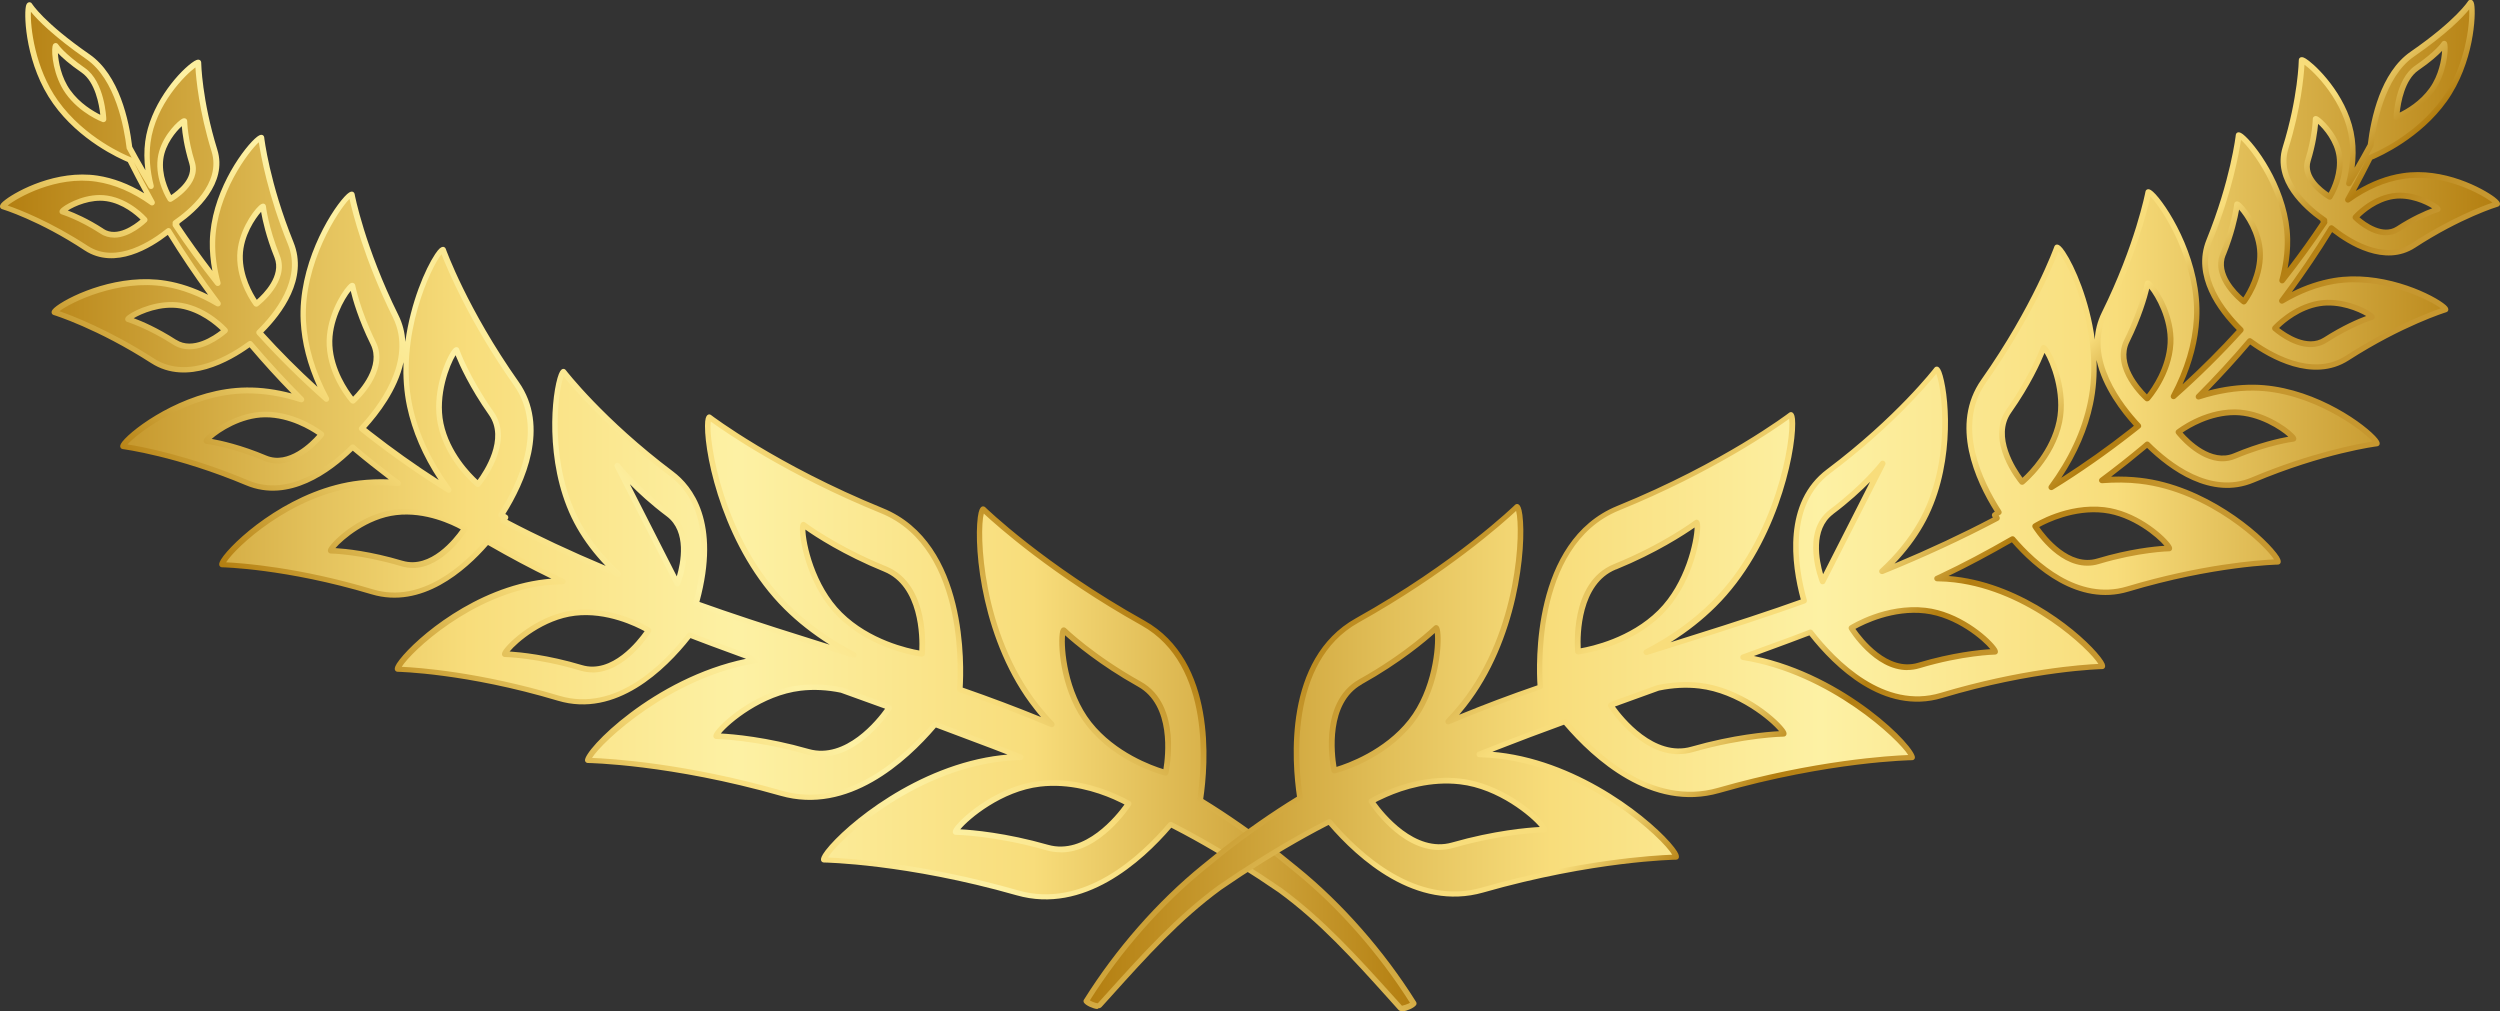 <?xml version="1.0" encoding="UTF-8"?>
<svg id="Layer_2" data-name="Layer 2" xmlns="http://www.w3.org/2000/svg" xmlns:xlink="http://www.w3.org/1999/xlink" viewBox="0 0 250 101.12">
  <rect x="0" y="0" width="250" height="101.12" fill="#333333" stroke="none"/>
  <defs>
    <style>
      .cls-1 {
        fill: url(#linear-gradient);
      }

      .cls-1, .cls-2, .cls-3, .cls-4 {
        stroke-width: 0px;
      }

      .cls-2 {
        fill: url(#linear-gradient-2);
      }

      .cls-3 {
        fill: url(#linear-gradient-3);
      }

      .cls-4 {
        fill: url(#New_Gradient_Swatch_3);
      }
    </style>
    <linearGradient id="linear-gradient" x1=".28" y1="50.67" x2="141.37" y2="50.67" gradientUnits="userSpaceOnUse">
      <stop offset="0" stop-color="#b37e10"/>
      <stop offset=".22" stop-color="#e3c15b"/>
      <stop offset=".33" stop-color="#f8dd7b"/>
      <stop offset=".52" stop-color="#fdf1a4"/>
      <stop offset=".73" stop-color="#f8dd7b"/>
      <stop offset="1" stop-color="#b37e10"/>
    </linearGradient>
    <linearGradient id="linear-gradient-2" x1="43.98" y1="78.6" x2="87.77" y2="34.81" gradientUnits="userSpaceOnUse">
      <stop offset="0" stop-color="#b37e10"/>
      <stop offset=".22" stop-color="#e3c15b"/>
      <stop offset=".33" stop-color="#f8dd7b"/>
      <stop offset=".52" stop-color="#fdf1a4"/>
      <stop offset=".73" stop-color="#f8dd7b"/>
      <stop offset="1" stop-color="#b37e10"/>
    </linearGradient>
    <linearGradient id="linear-gradient-3" x1="108.63" y1="50.45" x2="249.72" y2="50.45" xlink:href="#linear-gradient"/>
    <linearGradient id="New_Gradient_Swatch_3" data-name="New Gradient Swatch 3" x1="152.89" y1="25.24" x2="196.59" y2="68.95" gradientUnits="userSpaceOnUse">
      <stop offset=".03" stop-color="#b37e10"/>
      <stop offset=".12" stop-color="#b58114"/>
      <stop offset=".22" stop-color="#bd8c20"/>
      <stop offset=".32" stop-color="#cb9f35"/>
      <stop offset=".42" stop-color="#deb952"/>
      <stop offset=".52" stop-color="#f6da77"/>
      <stop offset=".53" stop-color="#f8dd7b"/>
      <stop offset=".74" stop-color="#f8dd7b"/>
      <stop offset=".88" stop-color="#b37e10"/>
      <stop offset="1" stop-color="#c6972f"/>
    </linearGradient>
  </defs>
  <g id="Awards">
    <g>
      <g>
        <path class="cls-1" d="M129.63,86.95s-1.99-1.61-1.99-1.61c-2.44-1.91-4.99-3.69-7.64-5.31.51-3.25,1.52-13.7-5.71-17.74-10.18-5.68-15.99-11.4-15.99-11.4-.7.53-.85,11.92,5.34,19.79.49.62,1,1.2,1.52,1.75-3.02-1.28-6.1-2.43-9.2-3.51.06-.68,1.12-14.24-7.79-17.87-10.8-4.4-17.26-9.36-17.26-9.36-.63.61.61,11.94,7.72,18.98,2.08,2.06,4.43,3.63,6.71,4.81-4.42-1.38-8.82-2.75-13.18-4.24-.86-.3-1.72-.6-2.59-.91.87-3.1,2.02-9.62-2.44-12.98-7.08-5.31-10.81-10.21-10.81-10.21-.61.33-2.16,8.92,1.6,15.48,1.08,1.89,2.45,3.46,3.87,4.76-3.92-1.59-7.78-3.35-11.49-5.32.14-.21.22-.34.22-.34,0,0-.15-.09-.41-.24,1.85-2.88,4.69-8.63,1.51-13.14-5.24-7.43-7.34-13.39-7.34-13.39-.7.13-4.93,8.04-3.33,15.64.71,3.37,2.33,6.23,3.92,8.4-2.77-1.71-5.44-3.58-8.01-5.6-.23-.18-.45-.37-.68-.55,1.84-1.95,5.61-6.74,3.38-11.25-3.42-6.9-4.4-12.17-4.4-12.17-.6.02-5.17,6.09-4.83,12.66.16,3.03,1.22,5.74,2.31,7.78-2.36-2.09-4.62-4.31-6.73-6.65,1.77-1.72,4.64-5.25,3.16-8.91-2.46-6.05-2.95-10.56-2.95-10.56-.51-.02-4.76,4.82-4.87,10.4-.03,1.47.2,2.86.54,4.13-1.48-1.89-2.9-3.82-4.23-5.83.06-.06.09-.09.09-.09,0,0-.03-.04-.09-.1,1.53-1.05,4.94-3.84,3.89-7.21-1.58-5.1-1.62-8.79-1.62-8.79-.43-.06-4.47,3.45-5.04,7.94-.2,1.57,0,3.09.33,4.39-.75-1.26-1.48-2.53-2.18-3.82-.27-2.27-1.18-7.03-4.15-9.09C4.08,2.41,2.94.51,2.94.51c-.32.21-.29,5.63,2.61,9.71,2.71,3.81,6.89,5.55,7.43,5.77.71,1.43,1.46,2.84,2.24,4.23-1.39-1-3.3-2.03-5.53-2.37-4.67-.71-9.35,2.34-9.41,2.79,0,0,3.69,1.09,8.36,4.14,3.01,1.96,6.65-.46,8.22-1.74,1.52,2.5,3.18,4.93,4.95,7.28-1.46-.87-3.24-1.65-5.24-1.98-5.5-.91-11.05,2.37-11.12,2.87,0,0,4.35,1.32,9.84,4.85,3.54,2.28,7.87-.35,9.73-1.73,1.64,1.93,3.35,3.79,5.14,5.58-1.65-.53-3.52-.91-5.5-.89-6.58.06-12.35,5-12.34,5.6,0,0,5.32.65,12.42,3.64,4.28,1.8,8.48-1.52,10.55-3.58.11.09.21.19.32.28,1.37,1.15,2.77,2.25,4.21,3.32-1.23-.1-2.52-.1-3.83.05-7.71.9-13.87,7.42-13.77,8.12,0,0,6.32.1,15.03,2.71,4.93,1.48,9.21-2.33,11.51-5.02,2.34,1.35,4.73,2.63,7.17,3.78,0,0,.16.08.37.17-.58.01-1.17.05-1.77.12-8.26.96-14.86,7.95-14.75,8.7,0,0,6.77.1,16.1,2.9,5.9,1.77,10.93-3.53,13.1-6.33.71.27,1.42.55,2.13.81,1.53.57,3.06,1.13,4.59,1.68-9.52,1.52-17.01,9.2-16.89,10.05,0,0,8.15.09,19.35,3.29,6.72,1.92,12.54-3.54,15.36-6.89.4.15.8.29,1.2.44l2.33.87,2.32.89c.9.35,1.8.7,2.7,1.05-.62.02-1.25.06-1.88.14-9.95,1.15-17.91,9.3-17.79,10.17,0,0,8.15.09,19.35,3.29,6.69,1.91,12.48-3.49,15.32-6.84.14.07.29.15.43.22,2.92,1.51,5.73,3.2,8.48,5l2.05,1.38c4.56,3.34,8.21,7.57,12.01,11.77.19.21,1.17-.22,1.33-.45-3.1-4.96-7.25-9.74-11.74-13.38ZM66.85,51.41c2.84,2.13.89,6.96.89,6.96l-6.01-11.8s1.77,2.32,5.12,4.84ZM35.24,28.55s.46,2.5,2.08,5.76c1.37,2.77-2.04,5.76-2.04,5.76,0,0-2.17-2.42-2.33-5.53-.16-3.11,2-5.99,2.29-6ZM16.05,15.88c.27-2.12,2.18-3.79,2.39-3.76,0,0,.02,1.75.77,4.16.63,2.05-2.18,3.63-2.18,3.63,0,0-1.25-1.91-.98-4.03ZM6.8,9.19c-1.38-1.93-1.39-4.5-1.24-4.6,0,0,.54.9,2.77,2.44,1.89,1.31,2.02,4.9,2.02,4.9,0,0-2.17-.81-3.55-2.74ZM10.2,23.12c-2.21-1.44-3.96-1.96-3.96-1.96.03-.21,2.25-1.66,4.46-1.32,2.21.33,3.77,2.13,3.77,2.13,0,0-2.4,2.37-4.27,1.15ZM26.3,20.65s.24,2.14,1.4,5c.98,2.43-2.08,4.74-2.08,4.74,0,0-1.68-2.18-1.62-4.82.06-2.64,2.07-4.94,2.31-4.92ZM17.47,34.22c-2.6-1.67-4.66-2.3-4.66-2.3.03-.24,2.66-1.79,5.27-1.36,2.61.43,4.44,2.49,4.44,2.49,0,0-2.84,2.59-5.04,1.17ZM26.53,45.82c-3.36-1.41-5.88-1.72-5.88-1.72,0-.28,2.73-2.62,5.84-2.65,3.12-.03,5.66,1.99,5.66,1.99,0,0-2.78,3.59-5.62,2.39ZM45.64,34.99s.99,2.83,3.48,6.34c2.1,2.98-1.33,7.09-1.33,7.09,0,0-2.97-2.42-3.72-6.02-.76-3.6,1.25-7.34,1.58-7.41ZM40.19,56.35c-4.12-1.24-7.12-1.28-7.12-1.28-.05-.33,2.87-3.42,6.52-3.85,3.65-.42,6.89,1.62,6.89,1.62,0,0-2.81,4.56-6.3,3.51ZM58.12,66.78c-4.42-1.32-7.63-1.37-7.63-1.37-.05-.36,3.07-3.67,6.99-4.12,3.91-.45,7.38,1.73,7.38,1.73,0,0-3.01,4.88-6.75,3.76ZM80.34,52.47s3.06,2.35,8.18,4.43c4.33,1.76,3.69,8.48,3.69,8.48,0,0-4.83-.58-8.2-3.92-3.37-3.34-3.96-8.7-3.66-8.99ZM80.79,75.17c-5.31-1.52-9.17-1.56-9.17-1.56-.06-.41,3.72-4.27,8.43-4.82,1.46-.17,2.87-.04,4.12.21,1.51.54,3.01,1.08,4.51,1.63.15.08.24.14.24.14,0,0-3.64,5.68-8.13,4.4ZM106.37,63.01s2.75,2.71,7.57,5.4c4.08,2.28,2.62,8.87,2.62,8.87,0,0-4.73-1.17-7.66-4.89-2.94-3.72-2.86-9.12-2.53-9.37ZM112.86,80.35s-3.64,5.68-8.13,4.4c-5.31-1.52-9.17-1.56-9.17-1.56-.06-.41,3.72-4.27,8.43-4.82,3.07-.36,5.9.59,7.5,1.29.27.13.55.26.82.39.35.18.55.3.55.3Z"/>
        <path class="cls-2" d="M140.22,101.12c-.17,0-.3-.05-.39-.15l-1.04-1.16c-3.5-3.89-6.81-7.56-10.93-10.57l-2.04-1.37c-3.05-1.99-5.82-3.62-8.46-4.98l-.23-.12c-2.95,3.43-8.75,8.68-15.47,6.76-11.04-3.15-19.2-3.28-19.28-3.28-.14,0-.26-.11-.28-.24-.02-.15.02-.39.47-.98,1.99-2.57,9.17-8.54,17.56-9.51.2-.02.41-.04.62-.06-.5-.2-1-.39-1.5-.58l-5.66-2.13c-2.95,3.45-8.77,8.76-15.53,6.83-11.04-3.15-19.2-3.28-19.28-3.28-.14,0-.26-.11-.28-.24-.15-1.05,6.88-8.27,16.1-10.18-1.2-.44-2.41-.88-3.61-1.33-.51-.19-1.02-.39-1.53-.58l-.41-.16c-2.5,3.17-7.44,8.01-13.27,6.26-9.18-2.75-15.95-2.89-16.02-2.89-.14,0-.26-.11-.28-.24-.02-.15.02-.38.47-.96,1.77-2.28,7.64-7.25,14.53-8.05.21-.02.43-.05.66-.06-2.05-.99-4.13-2.1-6.34-3.37-2.25,2.58-6.62,6.44-11.65,4.93-8.57-2.57-14.89-2.7-14.95-2.7-.14,0-.26-.11-.28-.24-.02-.14.02-.36.44-.91,1.65-2.13,7.14-6.78,13.58-7.53.95-.11,1.93-.15,2.94-.11-1.19-.91-2.36-1.83-3.47-2.76l-.13-.11c-2.21,2.16-6.38,5.26-10.67,3.46-6.98-2.93-12.29-3.61-12.34-3.62-.14-.02-.24-.13-.25-.27,0-.13.05-.32.47-.76,1.59-1.65,6.65-5.08,12.15-5.13,1.47-.02,2.98.19,4.53.6-1.46-1.49-2.87-3.04-4.21-4.62-1.91,1.37-6.25,3.89-9.83,1.59-5.39-3.47-9.72-4.81-9.77-4.82-.13-.04-.22-.17-.2-.31.02-.13.09-.28.52-.6,1.57-1.15,6.31-3.28,10.93-2.51,1.4.23,2.8.7,4.2,1.4-1.43-1.95-2.78-3.96-4.03-5.99-1.65,1.28-5.27,3.53-8.3,1.56C3.91,22.03.24,20.92.2,20.91c-.13-.04-.22-.17-.2-.31.02-.13.1-.3.56-.64,1.16-.88,5.08-3.01,9.18-2.4,1.57.24,3.14.83,4.68,1.77-.56-1.03-1.11-2.08-1.64-3.13-.81-.34-4.83-2.13-7.46-5.83C2.59,6.54,2.39,1.71,2.58.68c.03-.15.07-.32.21-.41.06-.04.14-.06.22-.04.08.02.14.06.18.13.01.02,1.18,1.9,5.76,5.07,2.99,2.07,3.96,6.65,4.27,9.24.42.77.85,1.55,1.32,2.35-.13-.99-.14-1.95-.02-2.87.45-3.5,3.07-6.67,4.62-7.84.44-.33.62-.36.74-.34.14.02.24.14.24.28,0,.04.06,3.71,1.61,8.71,1.06,3.4-2.13,6.2-3.78,7.38,0,.04,0,.09-.02.13,1.01,1.51,2.12,3.06,3.31,4.62-.19-1.01-.28-1.99-.26-2.94.1-4.68,3.07-8.94,4.49-10.27.39-.36.56-.4.68-.4.14,0,.25.11.27.25,0,.04.52,4.55,2.93,10.49,1.49,3.66-1.16,7.16-3.03,9.03,1.68,1.85,3.5,3.68,5.43,5.44-1-2.21-1.57-4.41-1.68-6.57-.29-5.49,2.82-10.75,4.37-12.44.41-.45.6-.51.73-.52.13-.01.26.09.29.23,0,.05,1.01,5.31,4.37,12.1.45.9.66,1.81.7,2.7.53-3.94,2.01-7.32,2.99-8.79.39-.58.58-.68.73-.71.13-.03.27.05.32.18.02.06,2.15,6.02,7.3,13.32,3.17,4.5.6,10.11-1.34,13.21.11.06.17.1.17.1.13.08.17.26.09.39,0,0-.02.03-.06.09,3.05,1.6,6.36,3.15,9.84,4.61-1.15-1.2-2.11-2.47-2.87-3.8-3.13-5.47-2.67-12.47-1.95-14.99.19-.65.34-.81.46-.88.12-.07.28-.03.36.08.04.05,3.79,4.93,10.75,10.16,1.92,1.44,4.79,5.04,2.62,13.03.78.28,1.56.55,2.34.82,3.53,1.21,7.14,2.35,10.69,3.46-1.68-1.06-3.2-2.25-4.52-3.56-6-5.95-7.97-15.08-7.95-18.33,0-.74.12-.95.23-1.06.1-.1.26-.11.37-.02.06.05,6.56,4.99,17.19,9.32,8.6,3.5,8.1,16.04,7.98,17.94,2.81.98,5.39,1.95,7.84,2.95-.24-.27-.46-.55-.68-.83-5.23-6.63-6.07-15.93-5.65-19.16.1-.74.24-.93.36-1.03.11-.08.27-.07.37.02.06.06,5.9,5.75,15.93,11.35,7.27,4.06,6.39,14.45,5.88,17.84,2.51,1.54,5.03,3.3,7.5,5.23l1.99,1.61h0c4.44,3.6,8.63,8.38,11.8,13.45.06.1.06.22,0,.31-.2.29-.92.6-1.32.63-.02,0-.04,0-.06,0ZM140.22,100.56c.15-.02.56-.15.78-.28-3.12-4.94-7.21-9.59-11.55-13.1l-1.99-1.61c-2.5-1.95-5.06-3.73-7.61-5.29-.1-.06-.15-.17-.13-.29.48-3.09,1.51-13.49-5.57-17.45-8.87-4.96-14.5-10-15.77-11.18-.48,1.8-.23,11.89,5.49,19.15.47.59.97,1.17,1.51,1.73.09.1.1.25.03.36-.08.11-.22.15-.34.1-2.85-1.2-5.85-2.35-9.18-3.5-.12-.04-.2-.16-.19-.29.05-.57,1.12-14.03-7.61-17.59-9.41-3.83-15.62-8.15-17.02-9.17-.25,1.84,1.22,11.83,7.79,18.33,1.85,1.83,4.08,3.43,6.64,4.76.13.07.19.22.13.36-.05.14-.2.21-.35.16l-.78-.24c-4.08-1.27-8.31-2.59-12.41-4-.86-.3-1.73-.6-2.59-.91-.14-.05-.22-.2-.18-.34.95-3.37,1.91-9.49-2.34-12.67-6.03-4.53-9.68-8.81-10.62-9.96-.58,1.48-1.56,8.96,1.82,14.87.95,1.66,2.24,3.24,3.81,4.69.1.09.12.24.05.36-.07.12-.22.16-.35.11-4.11-1.67-7.98-3.46-11.52-5.33-.07-.04-.12-.1-.14-.18-.02-.08,0-.16.04-.23.02-.03.04-.06.06-.09-.04-.03-.1-.06-.15-.09-.07-.04-.12-.1-.14-.18-.02-.08,0-.16.04-.22,1.88-2.92,4.58-8.48,1.51-12.83-4.48-6.35-6.69-11.7-7.24-13.1-1.03,1.24-4.37,8.24-2.92,15.12.59,2.81,1.89,5.6,3.87,8.29.08.11.07.26-.02.36-.09.1-.24.12-.36.05-2.74-1.7-5.45-3.59-8.04-5.61-.13-.1-.26-.21-.4-.32l-.29-.23c-.06-.05-.1-.12-.11-.2,0-.08.02-.16.08-.21,1.72-1.83,5.49-6.55,3.33-10.93-2.87-5.79-4.04-10.5-4.34-11.85-1.05,1.02-4.65,6.46-4.35,12.2.13,2.51.9,5.09,2.28,7.67.06.12.03.27-.07.36-.11.09-.26.08-.36-.01-2.42-2.14-4.69-4.39-6.75-6.67-.1-.11-.1-.29.01-.39,1.76-1.72,4.5-5.12,3.09-8.6-2.03-4.99-2.73-8.98-2.92-10.23-.98.88-4.26,5.16-4.36,9.97-.03,1.29.15,2.65.53,4.05.04.13-.03.27-.15.33-.12.06-.27.03-.35-.08-1.55-1.97-2.98-3.93-4.25-5.85-.05-.08-.06-.17-.03-.25-.01-.04-.02-.08-.01-.13,0-.08.05-.15.12-.2,1.47-1.01,4.77-3.7,3.78-6.9-1.26-4.07-1.55-7.29-1.62-8.42-.99.72-4,3.69-4.49,7.52-.17,1.35-.06,2.79.32,4.29.03.14-.04.28-.16.33-.13.05-.28,0-.35-.12-.53-.88-1.02-1.73-1.49-2.56.67,1.32,1.37,2.64,2.08,3.92.06.12.04.26-.06.35-.1.09-.24.1-.35.02-1.77-1.27-3.59-2.05-5.41-2.32-4.03-.61-7.89,1.6-8.87,2.38,1.1.38,4.27,1.59,8.02,4.04,2.88,1.88,6.48-.58,7.89-1.72.06-.05.15-.08.23-.06.08.01.15.06.19.13,1.5,2.47,3.16,4.91,4.93,7.25.08.11.08.26-.01.36-.09.1-.24.12-.36.06-1.71-1.01-3.44-1.67-5.14-1.95-4.68-.77-9.45,1.59-10.57,2.46,1.22.42,5,1.86,9.49,4.75,3.43,2.2,7.72-.47,9.41-1.72.12-.09.29-.07.38.04,1.62,1.91,3.34,3.78,5.12,5.56.09.09.11.24.04.35-.07.11-.2.16-.33.12-1.86-.6-3.67-.9-5.41-.88-5.7.05-10.86,3.92-11.89,5.1,1.4.22,6.15,1.1,12.08,3.6,4.11,1.73,8.18-1.46,10.24-3.52.11-.1.27-.11.38-.01l.32.28c1.33,1.12,2.75,2.23,4.2,3.31.1.08.14.21.1.33-.04.12-.16.19-.29.18-1.3-.11-2.57-.09-3.77.05-6.94.81-12.49,6.13-13.4,7.57,1.53.07,7.29.48,14.7,2.71,4.84,1.45,9.1-2.47,11.21-4.93.09-.1.24-.13.36-.06,2.5,1.45,4.84,2.68,7.15,3.77l.37.17c.12.06.18.19.16.31-.03.13-.14.22-.27.22-.67.02-1.22.05-1.74.11-7.38.86-13.45,6.65-14.38,8.15,1.59.07,7.79.5,15.78,2.9,5.62,1.68,10.43-3.18,12.79-6.23.08-.1.21-.13.32-.09l.61.23c.51.2,1.02.39,1.53.58,1.53.57,3.06,1.13,4.59,1.68.12.04.2.16.19.29-.01.13-.11.23-.24.25-8.67,1.38-15.56,7.91-16.54,9.5,1.77.07,9.3.5,19.03,3.29,6.55,1.87,12.25-3.46,15.07-6.8.08-.09.2-.12.32-.08l3.53,1.31,2.32.89c.9.35,1.8.7,2.7,1.06.12.05.2.18.18.31-.02.13-.13.23-.27.23-.71.03-1.3.07-1.86.13-9.14,1.06-16.44,7.95-17.43,9.62,1.76.07,9.29.5,19.04,3.29,6.52,1.87,12.21-3.43,15.02-6.75.09-.1.23-.13.35-.07l.43.22c2.65,1.37,5.43,3.01,8.51,5.01l2.05,1.38c4.17,3.06,7.65,6.92,11.02,10.65l1.01,1.12ZM36.61,42.81l.06.04c.13.1.26.21.39.31,2.2,1.72,4.49,3.35,6.81,4.84-1.58-2.4-2.64-4.87-3.17-7.36-.31-1.47-.4-2.97-.35-4.42-.6,2.79-2.53,5.25-3.74,6.58ZM3.09,1.18c-.07,1.48.39,5.64,2.7,8.88,2.68,3.76,6.84,5.49,7.3,5.67.03.01.06.03.08.05-.16-.3-.33-.59-.48-.88-.02-.03-.03-.07-.03-.1-.24-2-1.1-6.87-4.03-8.89C5.29,3.59,3.73,1.96,3.09,1.18ZM106.08,85.23c-.47,0-.94-.06-1.43-.2-5.21-1.49-9.05-1.55-9.09-1.55-.14,0-.26-.11-.28-.24-.02-.15.05-.32.25-.58.95-1.23,4.4-4.1,8.42-4.56,3.04-.35,5.84.52,7.65,1.32.28.13.56.26.83.39.37.19.58.31.58.31.07.04.11.1.13.18.02.07,0,.15-.04.22-.14.21-3.08,4.72-7.02,4.72ZM96.02,82.93c1.19.06,4.55.34,8.78,1.55,3.71,1.06,6.89-2.97,7.65-4.03-.08-.04-.17-.09-.27-.14-.27-.13-.54-.25-.81-.38-1.74-.76-4.44-1.61-7.35-1.27-3.86.45-7.16,3.25-7.99,4.27ZM116.57,77.56s-.05,0-.07,0c-.2-.05-4.86-1.23-7.82-4.99-2.51-3.18-2.91-7.64-2.71-9.19.04-.33.11-.5.23-.59.11-.08.27-.07.37.02.03.03,2.78,2.71,7.51,5.35,4.22,2.35,2.82,8.9,2.76,9.18-.02.07-.06.14-.13.18-.05.03-.1.04-.15.04ZM106.51,63.53c-.14,1.31.21,5.63,2.61,8.68,2.43,3.08,6.16,4.39,7.22,4.71.21-1.28.83-6.38-2.54-8.26-3.84-2.15-6.41-4.33-7.29-5.13ZM82.14,75.65c-.47,0-.94-.06-1.43-.2h0c-5.21-1.49-9.05-1.55-9.09-1.55-.14,0-.26-.11-.28-.24-.02-.15.05-.32.25-.58.95-1.23,4.4-4.1,8.42-4.56,1.33-.15,2.75-.08,4.21.22,1.55.55,3.05,1.1,4.55,1.64.2.1.29.16.29.16.07.04.11.1.13.18.02.07,0,.15-.04.22-.14.21-3.08,4.72-7.02,4.72ZM72.09,73.35c1.19.06,4.55.34,8.78,1.55h0c3.7,1.06,6.88-2.96,7.64-4.03-1.45-.52-2.94-1.06-4.43-1.6-1.36-.28-2.72-.35-4-.2-3.86.45-7.16,3.25-7.99,4.27ZM59.26,67.24c-.4,0-.81-.06-1.23-.18h0c-4.32-1.3-7.52-1.36-7.55-1.36-.14,0-.26-.11-.28-.24-.02-.15.05-.31.25-.57.85-1.1,3.67-3.49,6.98-3.87,3.97-.46,7.42,1.68,7.57,1.78.13.08.17.26.09.39-.11.18-2.55,4.06-5.84,4.06ZM50.96,65.15c1.05.07,3.8.33,7.24,1.36h0c3.01.9,5.6-2.45,6.26-3.39-.86-.47-3.78-1.92-6.95-1.55-3.15.37-5.81,2.67-6.55,3.58ZM92.2,65.67s-.02,0-.03,0c-.2-.02-4.97-.63-8.37-4-2.87-2.85-3.82-7.23-3.81-8.79,0-.33.05-.51.15-.61.1-.1.26-.11.37-.02.03.02,3.1,2.35,8.11,4.39,4.47,1.82,3.89,8.49,3.86,8.77,0,.08-.04.15-.1.19-.05.04-.11.06-.18.06ZM80.54,52.97c.02,1.32.89,5.56,3.65,8.29,2.79,2.76,6.65,3.6,7.74,3.79.06-1.3.04-6.44-3.53-7.89-4.07-1.66-6.89-3.51-7.86-4.2ZM67.74,58.65c-.11,0-.2-.06-.25-.15l-6.01-11.8c-.07-.13-.02-.29.1-.37.12-.08.29-.05.38.07.02.02,1.79,2.32,5.06,4.78,2.98,2.23,1.07,7.09.98,7.29-.04.1-.14.17-.25.18h-.01ZM62.98,48.4l4.7,9.24c.39-1.33,1.04-4.47-1.01-6.01h0c-1.6-1.2-2.84-2.35-3.7-3.23ZM41.26,56.79c-.37,0-.76-.05-1.15-.17h0c-4.03-1.21-7.01-1.27-7.04-1.27-.14,0-.26-.11-.28-.24-.02-.14.05-.3.24-.54.79-1.03,3.44-3.26,6.53-3.62,3.7-.42,6.94,1.58,7.08,1.66.13.08.17.26.09.39-.11.17-2.38,3.8-5.47,3.8ZM40.27,56.08c2.79.83,5.18-2.24,5.81-3.14-.82-.45-3.52-1.78-6.46-1.43-2.88.33-5.35,2.44-6.08,3.3,1.01.06,3.51.31,6.72,1.27h0ZM47.79,48.7c-.06,0-.13-.02-.18-.06-.12-.1-3.05-2.53-3.82-6.18-.64-3.05.64-6.26,1.36-7.34.17-.26.3-.37.44-.4.14-.03.27.05.32.18,0,.03,1.01,2.83,3.44,6.27,2.2,3.12-1.2,7.26-1.34,7.43-.06.07-.14.1-.22.1ZM45.55,35.53c-.59.96-1.8,3.97-1.2,6.81.61,2.9,2.72,5.04,3.41,5.67.66-.89,2.81-4.13,1.14-6.51-1.93-2.74-2.96-5.03-3.34-5.97ZM27.75,46.35c-.43,0-.88-.08-1.33-.27h0c-3.28-1.38-5.78-1.7-5.81-1.7-.14-.02-.24-.13-.25-.27,0-.14.07-.27.26-.47.77-.8,3.21-2.45,5.86-2.47.02,0,.05,0,.07,0,3.15,0,5.66,1.96,5.77,2.05.12.1.14.27.05.39-.1.13-2.16,2.75-4.63,2.75ZM26.64,45.56c2.21.93,4.45-1.34,5.1-2.08-.68-.47-2.77-1.75-5.18-1.75-.02,0-.04,0-.06,0-2.39.02-4.58,1.48-5.33,2.16.89.16,2.94.6,5.47,1.67h0ZM35.28,40.36c-.08,0-.15-.03-.21-.09-.09-.1-2.24-2.53-2.4-5.7-.14-2.65,1.36-5.19,2.11-6,.19-.21.32-.29.45-.29.12,0,.26.09.29.23,0,.02.48,2.5,2.06,5.69,1.45,2.93-1.96,5.97-2.1,6.1-.05.05-.12.07-.19.07ZM35.07,29.09c-.64.78-1.96,3.07-1.83,5.45.13,2.45,1.56,4.47,2.07,5.13.7-.7,2.82-3.07,1.76-5.22-1.22-2.47-1.79-4.48-2-5.36ZM18.94,34.93c-.55,0-1.1-.13-1.63-.47h0c-2.53-1.63-4.57-2.26-4.59-2.27-.13-.04-.22-.17-.2-.31.02-.13.1-.23.31-.38.76-.56,3.06-1.59,5.29-1.22,2.67.44,4.52,2.49,4.6,2.58.1.12.09.29-.02.4-.1.09-1.87,1.67-3.76,1.67ZM17.62,33.98c1.66,1.07,3.78-.41,4.47-.95-.54-.52-2.08-1.86-4.07-2.19-1.97-.32-3.89.53-4.65.98.77.28,2.36.95,4.24,2.16h0ZM25.62,30.67c-.08,0-.17-.04-.22-.11-.07-.09-1.74-2.29-1.68-5,.05-2.26,1.48-4.33,2.17-4.97.18-.17.31-.22.43-.23.14,0,.25.11.27.25,0,.02.25,2.14,1.38,4.93,1.05,2.6-2.04,4.97-2.17,5.07-.05.04-.11.06-.17.06ZM26.1,21.19c-.58.66-1.78,2.39-1.82,4.39-.04,2.01.98,3.77,1.4,4.4.66-.58,2.5-2.4,1.77-4.22-.84-2.08-1.2-3.76-1.34-4.57ZM11.39,23.76c-.45,0-.91-.11-1.35-.4h0c-2.15-1.4-3.87-1.92-3.89-1.93-.13-.04-.22-.17-.2-.31.02-.13.11-.24.32-.4.56-.43,2.46-1.47,4.46-1.16,2.29.35,3.88,2.15,3.95,2.23.1.11.09.28-.01.39-.08.08-1.63,1.59-3.27,1.59ZM10.35,22.89c1.36.89,3.11-.42,3.71-.93-.47-.46-1.76-1.59-3.41-1.84-1.57-.24-3.2.5-3.87.93.67.25,2,.81,3.57,1.83h0ZM17.03,20.19c-.09,0-.18-.05-.24-.13-.05-.08-1.3-2.02-1.02-4.23.25-1.92,1.7-3.4,2.24-3.81.21-.16.34-.22.47-.19.14.02.24.14.24.28,0,.02.03,1.74.76,4.08.69,2.24-2.19,3.89-2.31,3.96-.04.02-.09.04-.14.04ZM18.18,12.62c-.58.51-1.66,1.81-1.85,3.29h0c-.2,1.57.49,3.04.79,3.6.63-.42,2.27-1.68,1.81-3.15-.52-1.69-.7-3.05-.75-3.74ZM16.05,15.88h0,0ZM10.35,12.22s-.07,0-.1-.02c-.09-.03-2.27-.87-3.68-2.85h0c-1.24-1.74-1.45-4.04-1.32-4.71.02-.1.05-.22.16-.29.06-.04.14-.06.22-.04.08.02.14.06.18.13,0,0,.56.88,2.68,2.36,1.98,1.37,2.14,4.97,2.14,5.12,0,.09-.04.18-.12.24-.05.04-.11.05-.17.05ZM5.79,5.31c.05.85.32,2.43,1.24,3.71h0c.95,1.33,2.32,2.12,3,2.46-.11-.99-.5-3.27-1.86-4.22-1.24-.85-1.97-1.52-2.38-1.95Z"/>
      </g>
      <g>
        <path class="cls-3" d="M224.98,34.1c1.86,1.38,6.18,4.01,9.73,1.73,5.49-3.53,9.84-4.85,9.84-4.85-.07-.5-5.62-3.78-11.12-2.87-2,.33-3.78,1.12-5.24,1.98,1.77-2.34,3.43-4.77,4.95-7.28,1.57,1.28,5.22,3.7,8.22,1.74,4.67-3.05,8.36-4.14,8.36-4.14-.06-.45-4.74-3.5-9.41-2.79-2.22.34-4.13,1.37-5.53,2.37.78-1.39,1.53-2.8,2.24-4.23.54-.22,4.72-1.96,7.43-5.77,2.9-4.08,2.93-9.5,2.61-9.71,0,0-1.13,1.9-5.84,5.16-2.98,2.06-3.89,6.82-4.15,9.09-.7,1.29-1.43,2.56-2.18,3.82.34-1.31.53-2.82.33-4.39-.57-4.49-4.61-8-5.04-7.94,0,0-.04,3.69-1.62,8.79-1.05,3.38,2.36,6.16,3.89,7.21-.06.07-.09.1-.09.1,0,0,.03.03.09.09-1.33,2-2.75,3.94-4.23,5.83.35-1.27.57-2.66.54-4.13-.12-5.58-4.37-10.42-4.87-10.4,0,0-.5,4.51-2.95,10.56-1.48,3.66,1.39,7.19,3.16,8.91-2.11,2.34-4.37,4.56-6.73,6.65,1.09-2.05,2.15-4.76,2.31-7.78.35-6.57-4.23-12.64-4.83-12.66,0,0-.98,5.27-4.4,12.17-2.23,4.51,1.53,9.29,3.38,11.24-.23.18-.45.37-.68.55-2.57,2.01-5.24,3.88-8.01,5.6,1.59-2.16,3.21-5.03,3.92-8.4,1.6-7.6-2.63-15.51-3.33-15.64,0,0-2.1,5.96-7.34,13.39-3.19,4.52-.34,10.27,1.51,13.14-.27.15-.41.24-.41.24,0,0,.08.13.22.34-3.71,1.96-7.57,3.73-11.49,5.32,1.41-1.3,2.79-2.87,3.87-4.76,3.76-6.56,2.2-15.15,1.6-15.48,0,0-3.73,4.9-10.81,10.21-4.47,3.35-3.32,9.87-2.44,12.98-.86.31-1.72.61-2.59.91-4.35,1.49-8.76,2.86-13.18,4.24,2.28-1.18,4.63-2.74,6.71-4.81,7.11-7.05,8.36-18.37,7.72-18.98,0,0-6.46,4.96-17.26,9.36-8.91,3.63-7.85,17.19-7.79,17.87-3.1,1.07-6.18,2.23-9.2,3.51.53-.55,1.04-1.14,1.52-1.75,6.2-7.86,6.05-19.26,5.34-19.79,0,0-5.81,5.71-15.99,11.39-7.23,4.04-6.22,14.49-5.71,17.74-2.65,1.62-5.19,3.4-7.64,5.31,0,0-1.99,1.61-1.99,1.61-4.49,3.64-8.64,8.42-11.74,13.38.16.23,1.14.66,1.33.45,3.8-4.2,7.46-8.43,12.01-11.76l2.05-1.38c2.75-1.79,5.56-3.49,8.48-5,.14-.07.29-.15.43-.22,2.84,3.35,8.63,8.75,15.32,6.84,11.21-3.2,19.35-3.29,19.35-3.29.12-.87-7.85-9.02-17.79-10.17-.63-.07-1.26-.11-1.88-.14.9-.35,1.8-.71,2.7-1.05l2.32-.89,2.33-.87c.4-.15.8-.29,1.2-.44,2.82,3.35,8.64,8.81,15.36,6.89,11.21-3.2,19.35-3.29,19.35-3.29.12-.85-7.37-8.53-16.89-10.05,1.53-.56,3.06-1.12,4.59-1.68.71-.26,1.42-.54,2.13-.81,2.17,2.8,7.2,8.1,13.1,6.33,9.33-2.8,16.1-2.9,16.1-2.9.1-.75-6.49-7.74-14.75-8.7-.6-.07-1.18-.1-1.77-.12.2-.1.37-.17.37-.17,2.45-1.16,4.83-2.43,7.17-3.78,2.3,2.69,6.58,6.5,11.51,5.02,8.71-2.61,15.03-2.71,15.03-2.71.1-.7-6.06-7.22-13.77-8.12-1.31-.15-2.6-.15-3.83-.05,1.44-1.07,2.84-2.17,4.21-3.32.11-.09.21-.19.32-.28,2.07,2.06,6.27,5.38,10.55,3.58,7.1-2.99,12.42-3.64,12.42-3.64.02-.6-5.76-5.54-12.34-5.6-1.98-.02-3.85.36-5.5.89,1.79-1.79,3.5-3.65,5.14-5.58ZM239.31,19.61c2.21-.33,4.43,1.11,4.46,1.32,0,0-1.75.52-3.96,1.96-1.87,1.22-4.27-1.15-4.27-1.15,0,0,1.56-1.8,3.77-2.13ZM241.67,6.81c2.23-1.54,2.77-2.44,2.77-2.44.15.1.14,2.67-1.24,4.6-1.38,1.93-3.55,2.74-3.55,2.74,0,0,.13-3.6,2.02-4.9ZM230.79,16.05c.75-2.42.77-4.16.77-4.16.2-.03,2.12,1.63,2.39,3.76.27,2.12-.98,4.03-.98,4.03,0,0-2.81-1.59-2.18-3.63ZM237.19,31.7s-2.06.63-4.66,2.3c-2.2,1.42-5.04-1.17-5.04-1.17,0,0,1.83-2.05,4.44-2.49,2.61-.43,5.23,1.12,5.27,1.36ZM222.3,25.43c1.16-2.87,1.4-5,1.4-5,.24-.01,2.25,2.28,2.31,4.92.06,2.64-1.62,4.82-1.62,4.82,0,0-3.07-2.32-2.08-4.74ZM212.68,34.09c1.62-3.27,2.08-5.76,2.08-5.76.28,0,2.45,2.88,2.29,6-.16,3.11-2.33,5.53-2.33,5.53,0,0-3.41-2.99-2.04-5.76ZM183.15,51.18c3.35-2.52,5.12-4.84,5.12-4.84l-6.01,11.8s-1.95-4.83.89-6.96ZM136.06,68.19c4.82-2.69,7.57-5.4,7.57-5.4.33.25.4,5.65-2.53,9.37-2.94,3.72-7.66,4.89-7.66,4.89,0,0-1.46-6.59,2.62-8.87ZM154.44,82.97s-3.86.04-9.17,1.56c-4.49,1.28-8.13-4.4-8.13-4.4,0,0,.2-.12.55-.3.27-.13.55-.26.82-.39,1.61-.7,4.43-1.65,7.5-1.29,4.71.55,8.48,4.41,8.43,4.82ZM161.49,56.68c5.11-2.08,8.18-4.43,8.18-4.43.3.29-.29,5.65-3.66,8.99-3.37,3.34-8.2,3.92-8.2,3.92,0,0-.64-6.72,3.69-8.48ZM169.95,68.57c4.71.55,8.48,4.41,8.43,4.82,0,0-3.86.04-9.17,1.56-4.49,1.28-8.13-4.4-8.13-4.4,0,0,.09-.05.24-.14,1.5-.55,3-1.09,4.51-1.63,1.25-.26,2.66-.38,4.12-.21ZM199.51,65.18s-3.21.05-7.63,1.37c-3.74,1.12-6.75-3.76-6.75-3.76,0,0,3.47-2.19,7.38-1.73,3.91.45,7.04,3.76,6.99,4.12ZM200.88,41.11c2.48-3.52,3.48-6.34,3.48-6.34.33.06,2.33,3.81,1.58,7.41-.76,3.6-3.72,6.02-3.72,6.02,0,0-3.43-4.11-1.33-7.09ZM216.93,54.84s-2.99.05-7.12,1.28c-3.49,1.05-6.3-3.51-6.3-3.51,0,0,3.24-2.04,6.89-1.62,3.65.42,6.57,3.51,6.52,3.85ZM229.35,43.87s-2.52.31-5.88,1.72c-2.85,1.2-5.62-2.39-5.62-2.39,0,0,2.54-2.01,5.66-1.99,3.12.03,5.85,2.37,5.84,2.65Z"/>
        <path class="cls-4" d="M109.78,100.9s-.04,0-.06,0c-.4-.03-1.12-.34-1.32-.63-.06-.09-.07-.22,0-.31,3.17-5.07,7.36-9.85,11.8-13.45l1.99-1.61c2.47-1.93,4.99-3.69,7.51-5.23-.51-3.4-1.39-13.78,5.88-17.84,10.03-5.6,15.87-11.29,15.93-11.35.1-.1.26-.11.37-.02.12.09.26.29.36,1.03.42,3.23-.42,12.53-5.65,19.16-.22.28-.45.55-.68.83,2.44-1,5.02-1.98,7.84-2.95-.13-1.89-.62-14.44,7.98-17.94,10.64-4.33,17.13-9.27,17.19-9.32.11-.09.27-.08.37.02.11.11.23.32.23,1.06.02,3.25-1.95,12.38-7.95,18.32-1.32,1.31-2.83,2.5-4.52,3.56,3.54-1.11,7.16-2.25,10.69-3.46.78-.27,1.56-.54,2.34-.82-.96-3.55-1.79-9.72,2.62-13.02,6.96-5.23,10.72-10.11,10.75-10.16.08-.11.24-.14.36-.08.12.07.28.23.46.88.72,2.53,1.19,9.52-1.95,14.99-.76,1.33-1.72,2.6-2.87,3.8,3.49-1.46,6.8-3.01,9.84-4.61-.04-.06-.06-.09-.06-.09-.08-.13-.04-.31.09-.39,0,0,.06-.04.16-.1-1.95-3.1-4.51-8.72-1.34-13.21,5.15-7.31,7.28-13.26,7.3-13.32.05-.13.18-.21.32-.18.14.03.34.13.73.71.98,1.47,2.46,4.85,2.99,8.78.04-.89.26-1.8.7-2.7,3.36-6.79,4.36-12.04,4.37-12.1.02-.13.14-.23.28-.23h0c.13,0,.32.07.73.51,1.55,1.69,4.66,6.95,4.37,12.44-.11,2.16-.68,4.36-1.68,6.57,1.93-1.77,3.75-3.59,5.43-5.44-1.86-1.87-4.51-5.37-3.03-9.03,2.41-5.94,2.93-10.44,2.93-10.49.02-.14.13-.25.27-.25.12,0,.3.04.68.4,1.42,1.33,4.39,5.6,4.49,10.27.02.95-.07,1.94-.26,2.94,1.19-1.55,2.3-3.1,3.31-4.62-.02-.04-.02-.09-.02-.13-1.65-1.18-4.84-3.97-3.78-7.38,1.55-5,1.61-8.67,1.61-8.71,0-.14.1-.26.24-.28.12-.02.3,0,.75.35,1.11.84,4.11,3.89,4.61,7.83.12.92.11,1.88-.02,2.87.46-.8.9-1.57,1.32-2.35.31-2.59,1.28-7.17,4.27-9.24,4.58-3.17,5.75-5.05,5.76-5.07.04-.07.11-.11.18-.13.08-.02.15,0,.22.04.1.07.17.19.21.41.19,1.03-.01,5.87-2.74,9.7-2.63,3.69-6.65,5.49-7.46,5.83-.53,1.06-1.08,2.1-1.63,3.13,1.54-.94,3.11-1.54,4.68-1.77,4.1-.62,8.01,1.52,9.17,2.39.46.35.54.52.56.64.02.14-.07.27-.2.31-.04.01-3.71,1.12-8.29,4.11-3.03,1.97-6.65-.28-8.3-1.56-1.24,2.03-2.6,4.04-4.03,5.99,1.39-.7,2.8-1.16,4.2-1.4,4.61-.77,9.35,1.36,10.93,2.51.43.31.5.47.52.6.02.14-.06.27-.2.31-.04.01-4.38,1.35-9.77,4.82-3.59,2.3-7.93-.22-9.84-1.59-1.34,1.58-2.76,3.12-4.21,4.62,1.55-.41,3.07-.61,4.54-.6,5.5.05,10.56,3.48,12.15,5.13.42.44.47.63.47.76,0,.14-.11.25-.25.27-.05,0-5.37.68-12.34,3.62-4.29,1.8-8.45-1.3-10.67-3.46l-.13.11c-1.12.94-2.28,1.86-3.47,2.77,1.01-.04,1.99,0,2.94.11,6.43.75,11.92,5.39,13.58,7.52.43.55.46.77.44.92-.02.14-.14.24-.28.24-.06,0-6.39.13-14.95,2.7-5.03,1.51-9.4-2.35-11.65-4.93-2.21,1.27-4.29,2.38-6.34,3.37.23.02.45.04.66.06,6.89.8,12.76,5.77,14.53,8.05.45.58.49.81.47.96-.02.14-.14.24-.28.24-.07,0-6.84.14-16.02,2.89-5.84,1.75-10.77-3.09-13.27-6.26l-.3.11c-.55.21-1.09.42-1.64.62-1.2.45-2.41.89-3.61,1.33,9.21,1.9,16.24,9.13,16.1,10.18-.02.14-.14.24-.28.24-.08,0-8.24.12-19.28,3.28-6.75,1.93-12.58-3.37-15.53-6.83l-3.35,1.24-2.32.89c-.5.19-1,.39-1.5.58.21.02.42.04.62.06,8.39.97,15.58,6.94,17.57,9.51.46.59.49.83.47.98-.02.14-.14.24-.28.24-.08,0-8.24.12-19.28,3.28-6.72,1.92-12.52-3.33-15.47-6.76l-.23.12c-2.63,1.36-5.4,2.99-8.46,4.98l-2.05,1.38c-4.11,3.01-7.42,6.68-10.92,10.57l-1.04,1.15c-.09.1-.22.15-.39.15ZM109,100.05c.22.13.6.27.78.28l1.01-1.12c3.37-3.74,6.85-7.6,11.01-10.65l2.06-1.39c3.08-2.01,5.86-3.65,8.51-5.01l.43-.22c.12-.06.26-.03.35.07,2.81,3.32,8.5,8.61,15.02,6.75,9.77-2.79,17.32-3.23,19.05-3.29-.94-1.61-8.26-8.55-17.44-9.62-.55-.06-1.14-.11-1.86-.13-.13,0-.25-.1-.27-.24-.02-.13.05-.26.18-.31.9-.35,1.8-.71,2.7-1.06l5.86-2.2c.11-.04.24,0,.31.08,2.82,3.34,8.52,8.67,15.07,6.8,9.76-2.79,17.3-3.22,19.05-3.29-.93-1.53-7.84-8.11-16.55-9.5-.13-.02-.23-.12-.24-.25-.01-.13.06-.25.19-.29,1.53-.56,3.06-1.11,4.59-1.68.55-.2,1.09-.41,1.64-.62l.49-.19c.12-.04.25,0,.32.09,2.37,3.05,7.18,7.91,12.79,6.23,8.02-2.4,14.23-2.83,15.79-2.9-.88-1.43-6.97-7.28-14.4-8.15-.51-.06-1.07-.1-1.74-.11-.13,0-.24-.1-.27-.22-.03-.13.04-.26.16-.31l.37-.17c2.31-1.09,4.65-2.33,7.15-3.77.12-.07.27-.04.36.06,2.11,2.47,6.36,6.38,11.21,4.93,7.44-2.23,13.21-2.64,14.72-2.71-.85-1.37-6.43-6.76-13.42-7.57-1.2-.14-2.47-.15-3.77-.05-.12,0-.24-.06-.29-.18s0-.25.1-.33c1.44-1.07,2.86-2.19,4.2-3.31l.32-.28c.11-.1.28-.09.38.01,2.06,2.06,6.13,5.25,10.24,3.52,5.96-2.51,10.73-3.38,12.1-3.6-.95-1.11-6.16-5.04-11.91-5.09-1.71-.02-3.55.28-5.41.88-.13.04-.26-.01-.33-.12-.07-.11-.05-.26.04-.35,1.78-1.78,3.5-3.65,5.12-5.56.1-.11.27-.13.38-.04,1.69,1.25,5.98,3.93,9.41,1.72,4.53-2.91,8.33-4.34,9.52-4.76-1.04-.8-5.86-3.23-10.6-2.45-1.71.28-3.44.94-5.14,1.95-.12.07-.27.05-.36-.06-.09-.1-.1-.25-.01-.36,1.77-2.35,3.43-4.79,4.93-7.25.04-.07.11-.12.19-.13.08-.02.16,0,.23.06,1.41,1.14,5.01,3.6,7.89,1.72,3.78-2.47,6.97-3.68,8.04-4.05-.91-.72-4.81-2.99-8.9-2.37-1.81.27-3.63,1.05-5.4,2.32-.11.08-.25.07-.35-.02-.1-.09-.12-.23-.06-.35.71-1.27,1.41-2.58,2.08-3.91-.47.83-.96,1.68-1.49,2.56-.07.12-.22.17-.35.12-.13-.05-.2-.2-.16-.33.38-1.5.49-2.94.32-4.29-.49-3.84-3.5-6.8-4.49-7.52-.07,1.14-.35,4.35-1.62,8.43-.99,3.2,2.31,5.89,3.78,6.9.07.05.11.12.12.2,0,.04,0,.09-.01.13.03.08.02.18-.03.25-1.27,1.91-2.7,3.88-4.25,5.85-.08.11-.23.14-.35.08-.12-.06-.18-.2-.15-.33.38-1.39.56-2.75.53-4.05-.1-4.75-3.3-8.99-4.37-9.94-.19,1.28-.9,5.26-2.91,10.2-1.41,3.48,1.33,6.88,3.09,8.6.11.11.11.28.01.39-2.06,2.28-4.33,4.53-6.75,6.67-.1.09-.26.09-.36.01-.11-.09-.14-.24-.07-.36,1.38-2.58,2.14-5.16,2.28-7.67.3-5.69-3.24-11.08-4.35-12.18-.31,1.38-1.48,6.07-4.33,11.83-2.17,4.37,1.61,9.1,3.33,10.92.05.06.08.13.08.21,0,.08-.04.15-.11.2l-.27.22c-.14.11-.28.22-.42.33-2.59,2.03-5.29,3.92-8.04,5.61-.11.07-.26.05-.36-.05-.09-.1-.1-.25-.02-.36,1.98-2.69,3.28-5.48,3.87-8.29,1.44-6.84-1.85-13.79-2.93-15.11-.56,1.43-2.77,6.76-7.23,13.08-3.07,4.35-.37,9.9,1.51,12.83.04.07.06.15.04.22-.02.08-.07.14-.14.18-.06.03-.11.06-.15.09.02.03.04.06.06.09.05.07.06.15.04.23-.02.08-.07.14-.14.18-3.53,1.87-7.4,3.66-11.52,5.33-.13.05-.27,0-.35-.11-.07-.12-.05-.27.05-.36,1.58-1.45,2.86-3.03,3.81-4.69,3.36-5.87,2.41-13.29,1.81-14.85-.96,1.18-4.6,5.44-10.61,9.95-4.24,3.19-3.29,9.31-2.34,12.67.04.14-.04.29-.18.34-.86.31-1.73.62-2.59.91-4.13,1.42-8.38,2.74-12.5,4.03l-.69.21c-.14.05-.29-.03-.35-.16-.06-.14,0-.29.13-.36,2.56-1.33,4.8-2.93,6.64-4.76,6.54-6.48,8.03-16.4,7.78-18.33-1.43,1.03-7.62,5.34-17.01,9.16-8.73,3.56-7.66,17.01-7.61,17.59.01.13-.07.25-.19.29-3.34,1.16-6.34,2.3-9.18,3.5-.12.05-.27.01-.34-.1-.08-.11-.06-.26.03-.36.54-.57,1.05-1.15,1.51-1.73,5.7-7.23,5.97-17.26,5.48-19.14-1.29,1.2-6.91,6.23-15.76,11.17-7.09,3.96-6.06,14.36-5.57,17.45.02.11-.03.23-.13.29-2.55,1.56-5.11,3.34-7.61,5.29l-1.98,1.61c-4.33,3.51-8.43,8.16-11.55,13.1ZM209.65,36.01c.06,1.45-.04,2.94-.35,4.41-.52,2.49-1.59,4.96-3.17,7.36,2.32-1.49,4.61-3.11,6.81-4.84.14-.11.27-.22.41-.33l.04-.03c-1.21-1.33-3.13-3.79-3.74-6.58ZM246.91.95c-.64.78-2.2,2.42-5.53,4.72-2.93,2.03-3.8,6.9-4.03,8.9,0,.04-.01.07-.03.1-.16.29-.32.59-.48.88.02-.02.05-.04.08-.05.47-.18,4.63-1.92,7.31-5.67,2.31-3.24,2.77-7.4,2.69-8.88ZM143.92,85c-3.94,0-6.88-4.51-7.02-4.72-.04-.06-.05-.14-.04-.22.02-.07.06-.14.13-.18,0,0,.21-.12.57-.31.28-.13.56-.26.83-.39,1.82-.8,4.62-1.67,7.65-1.32,4.02.47,7.47,3.33,8.42,4.56.2.26.28.43.25.58-.02.14-.14.24-.28.24-.04,0-3.89.06-9.09,1.55-.49.14-.97.2-1.43.2ZM137.55,80.22c.76,1.06,3.94,5.09,7.65,4.03,4.23-1.21,7.59-1.49,8.78-1.55-.83-1.02-4.13-3.83-7.99-4.27-2.91-.34-5.61.5-7.35,1.27-.27.12-.54.25-.82.38-.1.05-.19.1-.26.14ZM154.44,82.97h0,0ZM133.43,77.34c-.05,0-.1-.01-.15-.04-.06-.04-.11-.11-.13-.18-.06-.28-1.45-6.82,2.76-9.18h0c4.73-2.64,7.48-5.33,7.51-5.35.1-.1.26-.11.37-.02.12.09.19.26.23.59.2,1.55-.2,6.01-2.71,9.19-2.96,3.76-7.62,4.94-7.82,4.99-.02,0-.05,0-.07,0ZM136.19,68.43c-3.37,1.88-2.75,6.98-2.54,8.26,1.06-.32,4.79-1.63,7.22-4.71,2.4-3.05,2.75-7.37,2.61-8.68-.88.8-3.45,2.98-7.29,5.12h0ZM167.86,75.42c-3.94,0-6.88-4.51-7.02-4.72-.04-.06-.05-.14-.04-.22.02-.07.06-.14.13-.18,0,0,.09-.05.25-.14,1.54-.56,3.04-1.11,4.55-1.65,1.5-.31,2.92-.38,4.25-.23h0c4.02.47,7.47,3.33,8.42,4.56.2.26.28.43.25.58-.02.14-.14.24-.28.24-.04,0-3.89.06-9.09,1.55-.49.14-.97.2-1.43.2ZM161.49,70.65c.77,1.07,3.94,5.08,7.64,4.02,4.23-1.21,7.59-1.49,8.78-1.55-.83-1.02-4.13-3.82-7.99-4.27h0c-1.28-.15-2.63-.08-4.03.21-1.44.52-2.92,1.05-4.39,1.59ZM190.74,67.01c-3.3,0-5.73-3.88-5.84-4.06-.08-.13-.04-.31.09-.39.15-.09,3.6-2.24,7.57-1.78,3.3.38,6.13,2.77,6.98,3.87.2.26.27.42.25.57-.02.14-.14.24-.28.24-.03,0-3.23.06-7.55,1.36-.42.13-.83.18-1.23.18ZM185.54,62.89c.66.95,3.24,4.3,6.26,3.39,3.44-1.03,6.18-1.3,7.24-1.36-.74-.91-3.4-3.21-6.55-3.58-3.17-.37-6.09,1.07-6.95,1.55ZM199.51,65.18h0,0ZM157.8,65.44c-.06,0-.13-.02-.18-.06-.06-.05-.1-.12-.1-.19-.03-.28-.61-6.95,3.86-8.77h0c5.01-2.04,8.08-4.37,8.11-4.39.11-.09.27-.08.37.02.11.1.15.28.16.61.01,1.56-.93,5.94-3.81,8.79-3.4,3.37-8.17,3.97-8.37,4-.01,0-.02,0-.03,0ZM161.49,56.68l.11.26c-3.57,1.45-3.59,6.59-3.53,7.89,1.09-.19,4.96-1.03,7.74-3.79,2.76-2.73,3.63-6.98,3.65-8.29-.98.68-3.79,2.54-7.86,4.2l-.11-.26ZM182.26,58.43h-.01c-.11,0-.21-.07-.25-.18-.08-.21-2-5.06.98-7.29h0c3.28-2.46,5.05-4.76,5.06-4.78.09-.12.25-.15.38-.07.12.08.17.24.1.37l-6.01,11.8c-.05.1-.15.15-.25.15ZM183.15,51.18l.17.23c-2.05,1.54-1.4,4.67-1.01,6.01l4.7-9.24c-.86.88-2.1,2.03-3.7,3.23l-.17-.23ZM208.74,56.57c-3.09,0-5.36-3.63-5.47-3.8-.08-.13-.04-.31.09-.39.14-.09,3.36-2.09,7.08-1.66,3.09.36,5.73,2.59,6.53,3.62.19.25.26.4.24.55-.02.14-.14.24-.28.24-.03,0-3.01.06-7.04,1.27-.39.12-.78.17-1.15.17ZM203.92,52.71c.63.9,3.02,3.98,5.81,3.14,3.21-.96,5.71-1.21,6.72-1.27-.72-.86-3.2-2.97-6.08-3.3-2.94-.34-5.64.98-6.46,1.43ZM216.93,54.84h0,0ZM202.21,48.48c-.08,0-.16-.03-.22-.1-.15-.17-3.54-4.31-1.34-7.43,2.43-3.44,3.43-6.25,3.44-6.27.05-.13.18-.21.32-.18.14.03.26.14.44.4.72,1.08,2,4.29,1.36,7.34-.77,3.66-3.7,6.08-3.82,6.18-.05.04-.12.06-.18.06ZM204.45,35.3c-.38.93-1.41,3.23-3.34,5.97h0c-1.68,2.38.48,5.62,1.14,6.51.69-.63,2.8-2.78,3.41-5.67.6-2.84-.61-5.85-1.2-6.81ZM200.88,41.11h0,0ZM222.25,46.13c-2.47,0-4.53-2.62-4.63-2.75-.1-.12-.07-.3.05-.39.11-.08,2.62-2.05,5.77-2.05.02,0,.04,0,.07,0,2.65.02,5.09,1.68,5.86,2.48.19.2.27.33.26.47,0,.14-.11.25-.25.27-.02,0-2.52.32-5.81,1.7-.45.19-.9.27-1.33.27ZM218.26,43.26c.65.74,2.89,3,5.1,2.08,2.54-1.07,4.58-1.51,5.47-1.67-.74-.68-2.94-2.14-5.33-2.16-2.47-.01-4.56,1.28-5.25,1.75ZM229.35,43.87h0,0ZM229.35,43.87h0,0ZM214.72,40.14c-.07,0-.13-.02-.19-.07-.15-.13-3.55-3.17-2.1-6.1,1.58-3.19,2.05-5.67,2.06-5.69.02-.14.15-.23.29-.23.14,0,.26.09.45.29.75.81,2.25,3.35,2.11,6-.17,3.18-2.31,5.6-2.4,5.7-.06.06-.13.09-.21.09ZM214.93,28.86c-.21.88-.78,2.89-2,5.36h0c-1.06,2.15,1.06,4.52,1.76,5.22.52-.66,1.94-2.69,2.07-5.13.13-2.38-1.19-4.67-1.83-5.45ZM212.68,34.09h0,0ZM231.06,34.71c-1.89,0-3.66-1.59-3.76-1.67-.11-.1-.12-.28-.02-.4.08-.09,1.93-2.13,4.6-2.58,2.24-.37,4.53.66,5.29,1.22.2.15.29.25.31.38.02.14-.06.27-.2.31-.02,0-2.06.64-4.59,2.27-.53.34-1.09.47-1.63.47ZM227.91,32.8c.69.54,2.82,2.02,4.47.96,1.89-1.21,3.47-1.88,4.24-2.16-.76-.45-2.68-1.3-4.65-.98-1.99.33-3.53,1.66-4.07,2.19ZM224.38,30.45c-.06,0-.12-.02-.17-.06-.13-.1-3.23-2.48-2.17-5.07h0c1.13-2.79,1.38-4.91,1.38-4.93.02-.14.13-.25.27-.25.13,0,.25.06.43.23.69.64,2.13,2.71,2.17,4.97.06,2.71-1.61,4.91-1.68,5-.06.07-.14.11-.22.11ZM222.56,25.53c-.74,1.82,1.1,3.64,1.77,4.22.41-.62,1.44-2.39,1.4-4.4-.04-2-1.24-3.73-1.82-4.39-.14.81-.5,2.49-1.34,4.57h0ZM238.61,23.53c-1.65,0-3.19-1.5-3.27-1.59-.11-.11-.11-.27-.01-.39.07-.08,1.66-1.88,3.95-2.23,1.99-.3,3.89.74,4.46,1.16.22.16.31.28.32.4.02.14-.07.27-.2.31-.02,0-1.74.53-3.89,1.93-.44.29-.9.4-1.35.4ZM235.94,21.73c.59.51,2.35,1.82,3.71.93,1.57-1.02,2.89-1.58,3.57-1.83-.67-.43-2.29-1.17-3.87-.93-1.65.25-2.94,1.38-3.41,1.84ZM232.97,19.97s-.1-.01-.14-.04c-.12-.07-3-1.72-2.31-3.96h0c.73-2.34.76-4.06.76-4.08,0-.14.1-.26.24-.28.13-.02.26.03.46.19.54.41,2,1.89,2.25,3.81.28,2.2-.97,4.14-1.02,4.23-.05.08-.14.13-.24.13ZM230.79,16.05l.27.08c-.46,1.48,1.18,2.73,1.81,3.15.31-.56.99-2.03.79-3.6-.19-1.49-1.27-2.78-1.85-3.29-.06.69-.23,2.05-.75,3.74l-.27-.08ZM239.65,11.99c-.06,0-.12-.02-.17-.05-.08-.06-.12-.15-.12-.24,0-.15.16-3.75,2.14-5.12h0c2.13-1.47,2.68-2.35,2.68-2.36.04-.07.11-.11.18-.13.08-.02.15,0,.22.04.11.07.14.19.16.29.12.67-.09,2.97-1.32,4.71-1.41,1.98-3.59,2.81-3.68,2.85-.03.01-.07.02-.1.02ZM241.83,7.04h0c-1.36.94-1.75,3.23-1.86,4.22.68-.33,2.05-1.12,3-2.46.92-1.29,1.19-2.86,1.24-3.71-.41.43-1.14,1.1-2.38,1.95h0Z"/>
      </g>
    </g>
  </g>
</svg>
